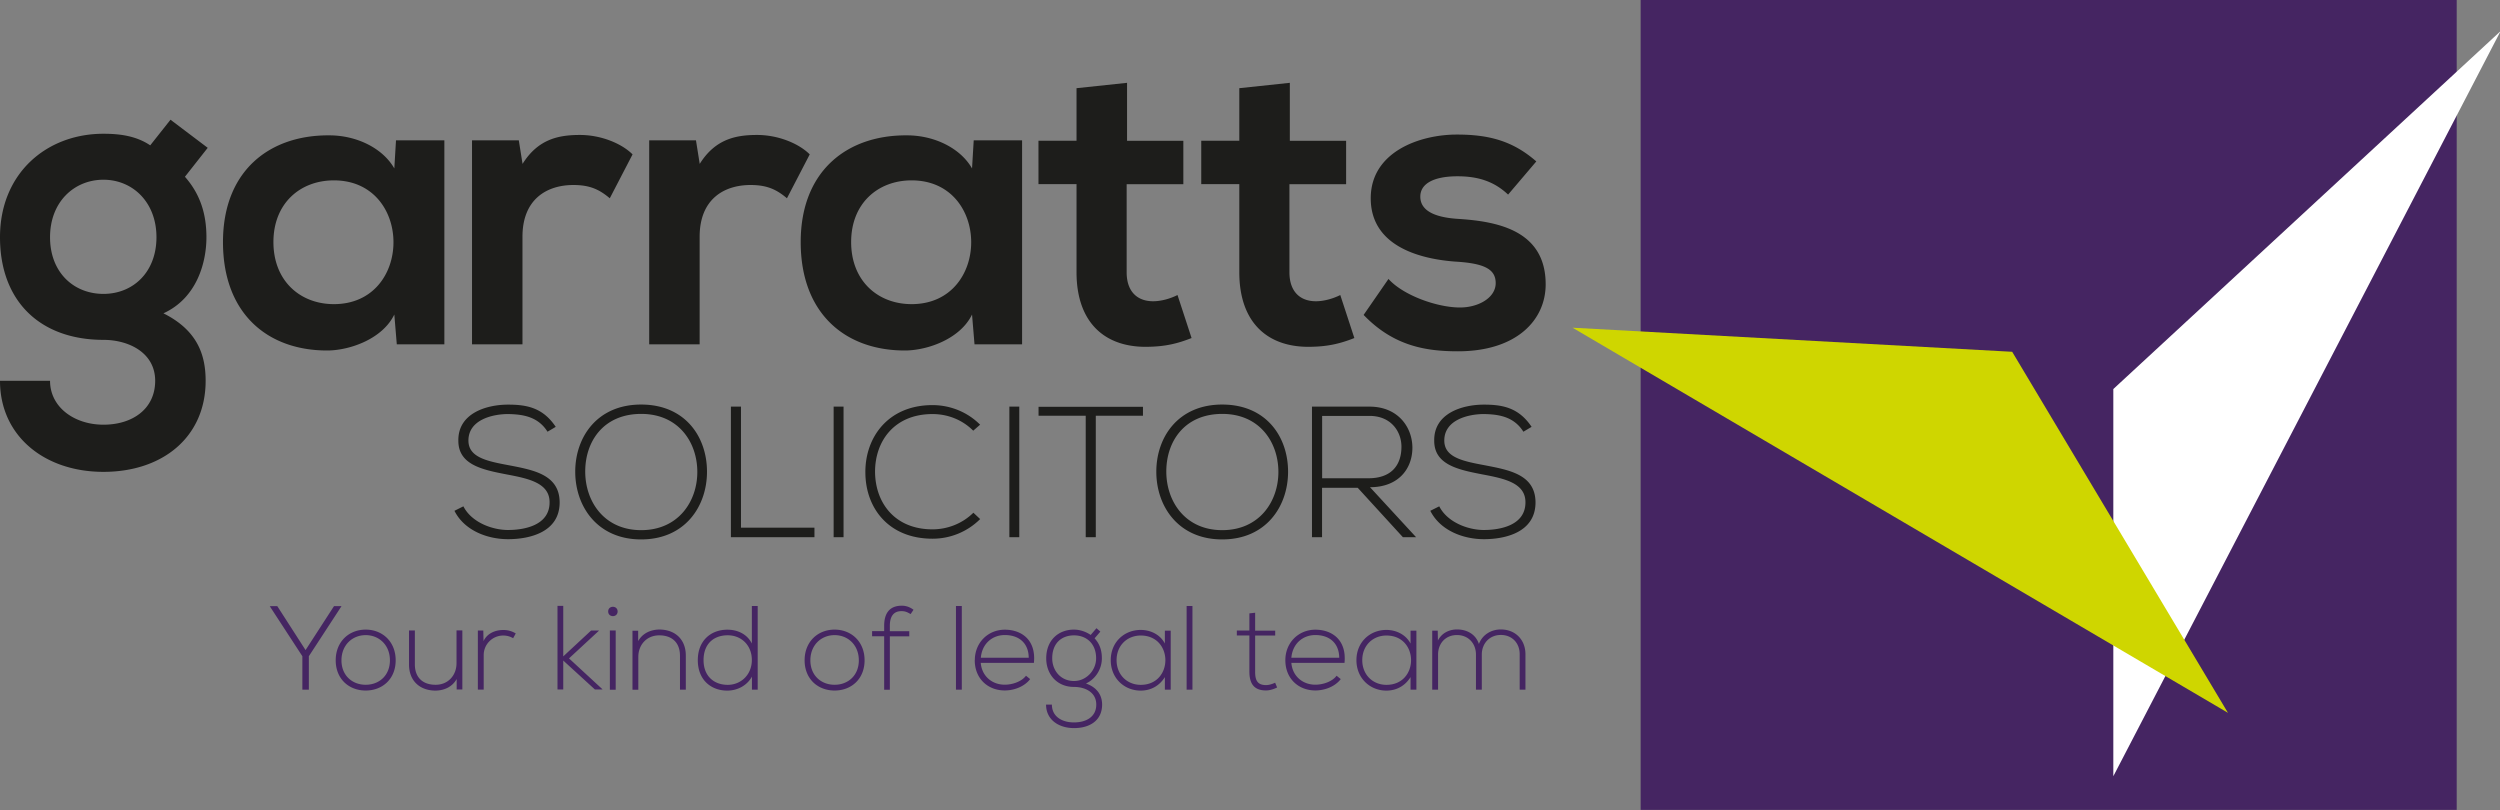 <svg xmlns="http://www.w3.org/2000/svg" xml:space="preserve" style="fill-rule:evenodd;clip-rule:evenodd;stroke-linejoin:round;stroke-miterlimit:2" viewBox="0 0 500 162" width="500" height="162"><rect x="0" y="0" width="500" height="162" fill="#808080" stroke="none"/><path d="M68.49 54.01c-1.19-1.91-3.1-2.19-4.95-2.22-1.91 0-4.95.7-4.95 3.31 0 2.08 2.24 2.57 4.99 3.08 3.15.61 6.42 1.17 6.42 4.69-.02 3.69-3.73 4.57-6.46 4.57-2.54 0-5.44-1.05-6.7-3.55l1.12-.56c1 1.98 3.57 2.96 5.58 2.96 2.01 0 5.2-.56 5.2-3.45.02-2.45-2.68-2.99-5.37-3.5-2.99-.58-6.04-1.19-6.04-4.2-.07-3.45 3.52-4.53 6.21-4.53 2.33 0 4.36.37 5.97 2.78l-1.03.61.01.01ZM88.43 59.05c-.02 4.29-2.75 8.42-8.24 8.42s-8.24-4.15-8.24-8.47 2.73-8.4 8.24-8.4 8.26 4.04 8.24 8.45Zm-15.23-.02c.02 3.69 2.36 7.28 7 7.28 4.64 0 7.02-3.59 7.02-7.28 0-3.69-2.33-7.26-7.02-7.26-4.69 0-7.02 3.41-7 7.26ZM92.68 50.86V66h9.19v1.19H91.42V50.86h1.26ZM104.27 50.86h1.24v16.33h-1.24zM122.59 64.93a8.412 8.412 0 0 1-5.95 2.45c-5.51 0-8.38-3.85-8.4-8.26-.05-4.36 2.8-8.45 8.4-8.45 2.15 0 4.32.82 5.95 2.45l-.86.75c-1.4-1.4-3.24-2.08-5.09-2.08-4.76 0-7.21 3.36-7.19 7.28.05 3.83 2.47 7.14 7.19 7.14 1.84 0 3.71-.7 5.11-2.08l.84.79v.01ZM126.25 50.86h1.24v16.33h-1.24zM135.8 52h-5.9v-1.12h13.06V52h-5.9v15.19h-1.26V52ZM161.11 59.05c-.02 4.29-2.75 8.42-8.24 8.42s-8.24-4.15-8.24-8.47 2.73-8.4 8.24-8.4 8.26 4.04 8.24 8.45Zm-15.23-.02c.02 3.69 2.36 7.28 7 7.28 4.64 0 7.02-3.59 7.02-7.28 0-3.69-2.33-7.26-7.02-7.26-4.69 0-7.02 3.41-7 7.26ZM177.13 67.19h-1.66l-5.65-6.18h-4.46v6.18h-1.26V50.86h7.19c3.55 0 5.34 2.54 5.37 5.09.02 2.66-1.73 4.99-5.3 4.99l5.76 6.25h.01Zm-11.76-7.37h5.79c2.85 0 4.11-1.61 4.13-3.9.02-1.91-1.28-3.9-3.99-3.9h-5.93v7.8ZM190.55 54.01c-1.19-1.91-3.1-2.19-4.95-2.22-1.91 0-4.95.7-4.95 3.31 0 2.08 2.24 2.57 4.99 3.08 3.15.61 6.42 1.17 6.42 4.69-.02 3.69-3.73 4.57-6.46 4.57-2.54 0-5.44-1.05-6.7-3.55l1.12-.56c1 1.98 3.57 2.96 5.58 2.96 2.01 0 5.2-.56 5.2-3.45.02-2.45-2.68-2.99-5.37-3.5-2.99-.58-6.04-1.19-6.04-4.2-.07-3.45 3.52-4.53 6.21-4.53 2.33 0 4.36.37 5.97 2.78l-1.03.61.01.01ZM21.32 14.97l4.66 3.52-2.85 3.62c1.97 2.23 2.69 4.76 2.69 7.56 0 3.16-1.19 7.61-5.38 9.52 4.24 2.12 5.28 5.18 5.28 8.44 0 7.04-5.38 11.39-12.78 11.39C5.54 59.02 0 54.51 0 47.63h6.26c0 3.31 3.05 5.49 6.68 5.49s6.47-1.97 6.47-5.49c0-3.52-3.31-5.12-6.47-5.12C4.97 42.5 0 37.64 0 29.67s5.8-12.94 12.94-12.94c2.02 0 4.09.26 5.85 1.45l2.54-3.21h-.01ZM6.26 29.67c0 4.45 3 7.09 6.68 7.09 3.68 0 6.63-2.69 6.63-7.09s-3-7.19-6.63-7.19-6.68 2.74-6.68 7.19ZM49.52 17.55h6.06v25.52h-5.95l-.31-3.73c-1.45 3-5.43 4.45-8.28 4.5-7.56.05-13.15-4.61-13.15-13.56s5.85-13.41 13.3-13.35c3.42 0 6.68 1.6 8.13 4.14l.21-3.52h-.01ZM34.2 30.28c0 4.87 3.36 7.76 7.56 7.76 9.94 0 9.94-15.48 0-15.48-4.19 0-7.56 2.85-7.56 7.71v.01ZM64.89 17.55l.47 2.95c1.97-3.16 4.61-3.62 7.19-3.62s5.18 1.04 6.57 2.43l-2.85 5.49c-1.29-1.09-2.48-1.66-4.55-1.66-3.31 0-6.37 1.76-6.37 6.47v13.46h-6.31V17.55h5.85ZM87.05 17.55l.47 2.95c1.97-3.16 4.61-3.62 7.19-3.62s5.18 1.04 6.57 2.43l-2.85 5.49c-1.29-1.09-2.48-1.66-4.55-1.66-3.31 0-6.37 1.76-6.37 6.47v13.46H81.2V17.55h5.85ZM121.78 17.55h6.06v25.52h-5.95l-.31-3.73c-1.45 3-5.44 4.45-8.28 4.5-7.56.05-13.15-4.61-13.15-13.56s5.85-13.41 13.3-13.35c3.42 0 6.68 1.6 8.13 4.14l.21-3.52h-.01Zm-15.32 12.73c0 4.87 3.36 7.76 7.56 7.76 9.94 0 9.94-15.48 0-15.48-4.19 0-7.56 2.85-7.56 7.71v.01ZM140.97 10.36v7.25h7.04v5.43h-7.09v11.02c0 2.43 1.35 3.62 3.31 3.62.98 0 2.12-.31 3.05-.78l1.76 5.38c-1.81.72-3.31 1.04-5.23 1.09-5.54.21-9.16-2.95-9.16-9.32V23.03h-4.76V17.6h4.76v-6.57l6.31-.67h.01ZM161.33 10.36v7.25h7.04v5.43h-7.09v11.02c0 2.43 1.35 3.62 3.31 3.62.98 0 2.12-.31 3.05-.78l1.76 5.38c-1.81.72-3.31 1.04-5.23 1.09-5.54.21-9.16-2.95-9.16-9.32V23.03h-4.76V17.6h4.76v-6.57l6.31-.67h.01ZM188.62 24.33c-1.81-1.71-3.88-2.28-6.31-2.28-3 0-4.66.93-4.66 2.54 0 1.61 1.5 2.59 4.76 2.79 4.81.31 10.92 1.4 10.92 8.18 0 4.5-3.67 8.38-10.97 8.38-4.04 0-8.07-.67-11.8-4.55l3.11-4.5c1.81 2.02 5.95 3.52 8.8 3.57 2.38.05 4.61-1.19 4.61-3.05 0-1.76-1.45-2.48-5.07-2.69-4.81-.36-10.56-2.12-10.56-7.92s6.11-7.97 10.77-7.97c3.99 0 6.99.78 9.94 3.36l-3.52 4.14h-.02Z" style="fill:#1d1d1b;fill-rule:nonzero" transform="scale(1.599 1.599)"/><path d="m37.82 82.08-4.08-6.26.94-.01 3.54 5.5 3.56-5.5h.94l-4.09 6.27v4.18h-.81v-4.18ZM41.99 82.59c0-2.35 1.67-3.84 3.75-3.84s3.75 1.49 3.75 3.84c0 2.35-1.67 3.78-3.75 3.78s-3.75-1.43-3.75-3.78Zm6.78 0c0-1.91-1.36-3.15-3.03-3.15-1.67 0-3.03 1.24-3.03 3.15s1.36 3.06 3.03 3.06c1.67 0 3.03-1.15 3.03-3.06ZM57.12 86.26v-1.33c-.57 1.02-1.6 1.43-2.63 1.45-1.97 0-3.33-1.21-3.33-3.26v-4.26h.73v4.24c0 1.67 1.03 2.57 2.63 2.55 1.52-.01 2.58-1.17 2.58-2.69v-4.11h.73v7.39h-.72l.01.02ZM60.45 78.88l.03 1.31c.46-1 1.51-1.39 2.45-1.39.55-.01 1.09.13 1.58.43l-.33.6c-.39-.24-.82-.34-1.25-.34a2.445 2.445 0 0 0-2.43 2.46v4.3h-.73v-7.38h.69l-.01.01ZM70.45 75.78v6.32l3.48-3.23h.97v.03l-3.73 3.45 4.17 3.85v.04h-.93l-3.96-3.62v3.62h-.72V75.78h.72ZM77.25 76.48c0 .78-1.18.78-1.18 0s1.18-.78 1.18 0Zm-.97 2.38v7.41h.73v-7.41h-.73ZM79.82 78.88v1.31c.57-1.02 1.6-1.43 2.63-1.45 1.97 0 3.33 1.21 3.33 3.26v4.26h-.73v-4.24c0-1.67-1.03-2.57-2.63-2.55-1.52.01-2.58 1.17-2.58 2.69v4.11h-.73v-7.38h.72l-.01-.01ZM94.77 75.8v10.46h-.72v-1.63c-.61 1.12-1.82 1.75-3.08 1.75-2.06 0-3.69-1.36-3.69-3.81s1.64-3.81 3.7-3.81c1.27 0 2.46.54 3.06 1.73V75.8h.73ZM88 82.57c0 2.05 1.36 3.09 3.02 3.09s3.02-1.27 3.02-3.11c0-1.84-1.31-3.09-3.02-3.09S88 80.49 88 82.57ZM100.64 82.59c0-2.35 1.67-3.84 3.75-3.84s3.75 1.49 3.75 3.84c0 2.35-1.67 3.78-3.75 3.78s-3.75-1.43-3.75-3.78Zm6.78 0c0-1.91-1.36-3.15-3.03-3.15-1.67 0-3.03 1.24-3.03 3.15s1.36 3.06 3.03 3.06c1.67 0 3.03-1.15 3.03-3.06ZM110.59 86.26v-6.68h-1.51v-.64h1.51v-.66c0-1.46.58-2.52 2.21-2.52.55 0 1.04.19 1.46.51l-.36.54c-.4-.24-.69-.37-1.14-.37-.93 0-1.46.57-1.46 1.85v.66h2.43v.64h-2.43v6.68h-.72l.01-.01ZM119.57 75.8h.73v10.46h-.73zM121.93 82.57c0-2.21 1.67-3.81 3.75-3.81s3.93 1.27 3.64 4.15h-6.65c.15 1.73 1.48 2.73 3 2.73.97 0 2.11-.39 2.66-1.12l.52.42c-.72.94-2 1.42-3.18 1.42-2.08 0-3.75-1.45-3.75-3.79h.01Zm6.74-.3c-.01-1.82-1.21-2.84-2.99-2.84-1.52 0-2.84 1.03-3 2.84h5.99ZM137.15 78.58l.48.42-.72.84c.52.57.91 1.31.91 2.51 0 1.29-.76 2.58-1.99 3.14 1.3.46 2.02 1.37 2.02 2.64 0 1.99-1.55 2.94-3.51 2.94-1.96 0-3.5-1.08-3.5-2.94h.73c0 1.51 1.28 2.23 2.76 2.23 1.48 0 2.79-.66 2.79-2.23 0-1.57-1.42-2.21-2.79-2.21-2.14 0-3.47-1.6-3.47-3.57 0-2.3 1.55-3.6 3.47-3.6.75 0 1.52.27 2.09.67l.72-.84h.01Zm-5.54 3.76c0 1.52 1.05 2.84 2.73 2.84 1.52 0 2.76-1.32 2.76-2.84 0-1.87-1.24-2.87-2.76-2.87-1.52 0-2.73.94-2.73 2.87ZM146.43 78.88v7.38h-.73v-1.57c-.72 1.15-1.82 1.69-3.02 1.69-2.06 0-3.75-1.55-3.75-3.81s1.69-3.78 3.75-3.78c1.2 0 2.41.55 3.02 1.7v-1.61h.73Zm-6.77 3.69c0 1.85 1.34 3.09 3.02 3.09 4.11 0 4.11-6.17 0-6.17-1.67 0-3.02 1.22-3.02 3.08ZM148.42 75.8h.73v10.46h-.73zM156.99 76.64v2.24h2.51v.61h-2.51v4.5c0 1 .21 1.7 1.36 1.7.36 0 .76-.12 1.14-.3l.25.6c-.46.22-.93.37-1.39.37-1.57 0-2.08-.93-2.08-2.38v-4.5h-1.57v-.61h1.57v-2.15l.72-.08ZM160.77 82.57c0-2.21 1.67-3.81 3.75-3.81s3.93 1.27 3.65 4.15h-6.65c.15 1.73 1.48 2.73 3 2.73.97 0 2.11-.39 2.66-1.12l.52.42c-.72.94-2 1.42-3.18 1.42-2.08 0-3.75-1.45-3.75-3.79Zm6.74-.3c-.02-1.82-1.21-2.84-2.99-2.84-1.52 0-2.84 1.03-3 2.84h5.99ZM177.16 78.88v7.38h-.73v-1.57c-.72 1.15-1.82 1.69-3.02 1.69-2.06 0-3.75-1.55-3.75-3.81s1.69-3.78 3.75-3.78c1.19 0 2.4.55 3.02 1.7v-1.61h.73Zm-6.77 3.69c0 1.85 1.34 3.09 3.02 3.09 4.11 0 4.11-6.17 0-6.17-1.67 0-3.02 1.22-3.02 3.08ZM190.08 86.26v-4.42c0-1.42-.96-2.42-2.36-2.42s-2.38 1.05-2.38 2.46v4.38h-.73v-4.38c0-1.42-.97-2.45-2.38-2.45s-2.36 1.03-2.36 2.45v4.38h-.73v-7.38h.69l.02 1.23c.51-.97 1.45-1.38 2.4-1.38 1.12 0 2.3.51 2.73 1.82.45-1.21 1.6-1.82 2.73-1.82 1.81 0 3.09 1.27 3.09 3.11v4.42h-.73.01ZM205.21 0h102.07v101.3H205.21z" style="fill:#452562;fill-rule:nonzero" transform="scale(1.599 1.599)"/><path d="m312.77 3.89-48.44 44.77v48.43" style="fill:#fff;fill-rule:nonzero" transform="scale(1.599 1.599)"/><path d="M196.69 40.99 251.68 44l26.99 45.16" style="fill:#cfd600;fill-rule:nonzero" transform="scale(1.599 1.599)"/></svg>